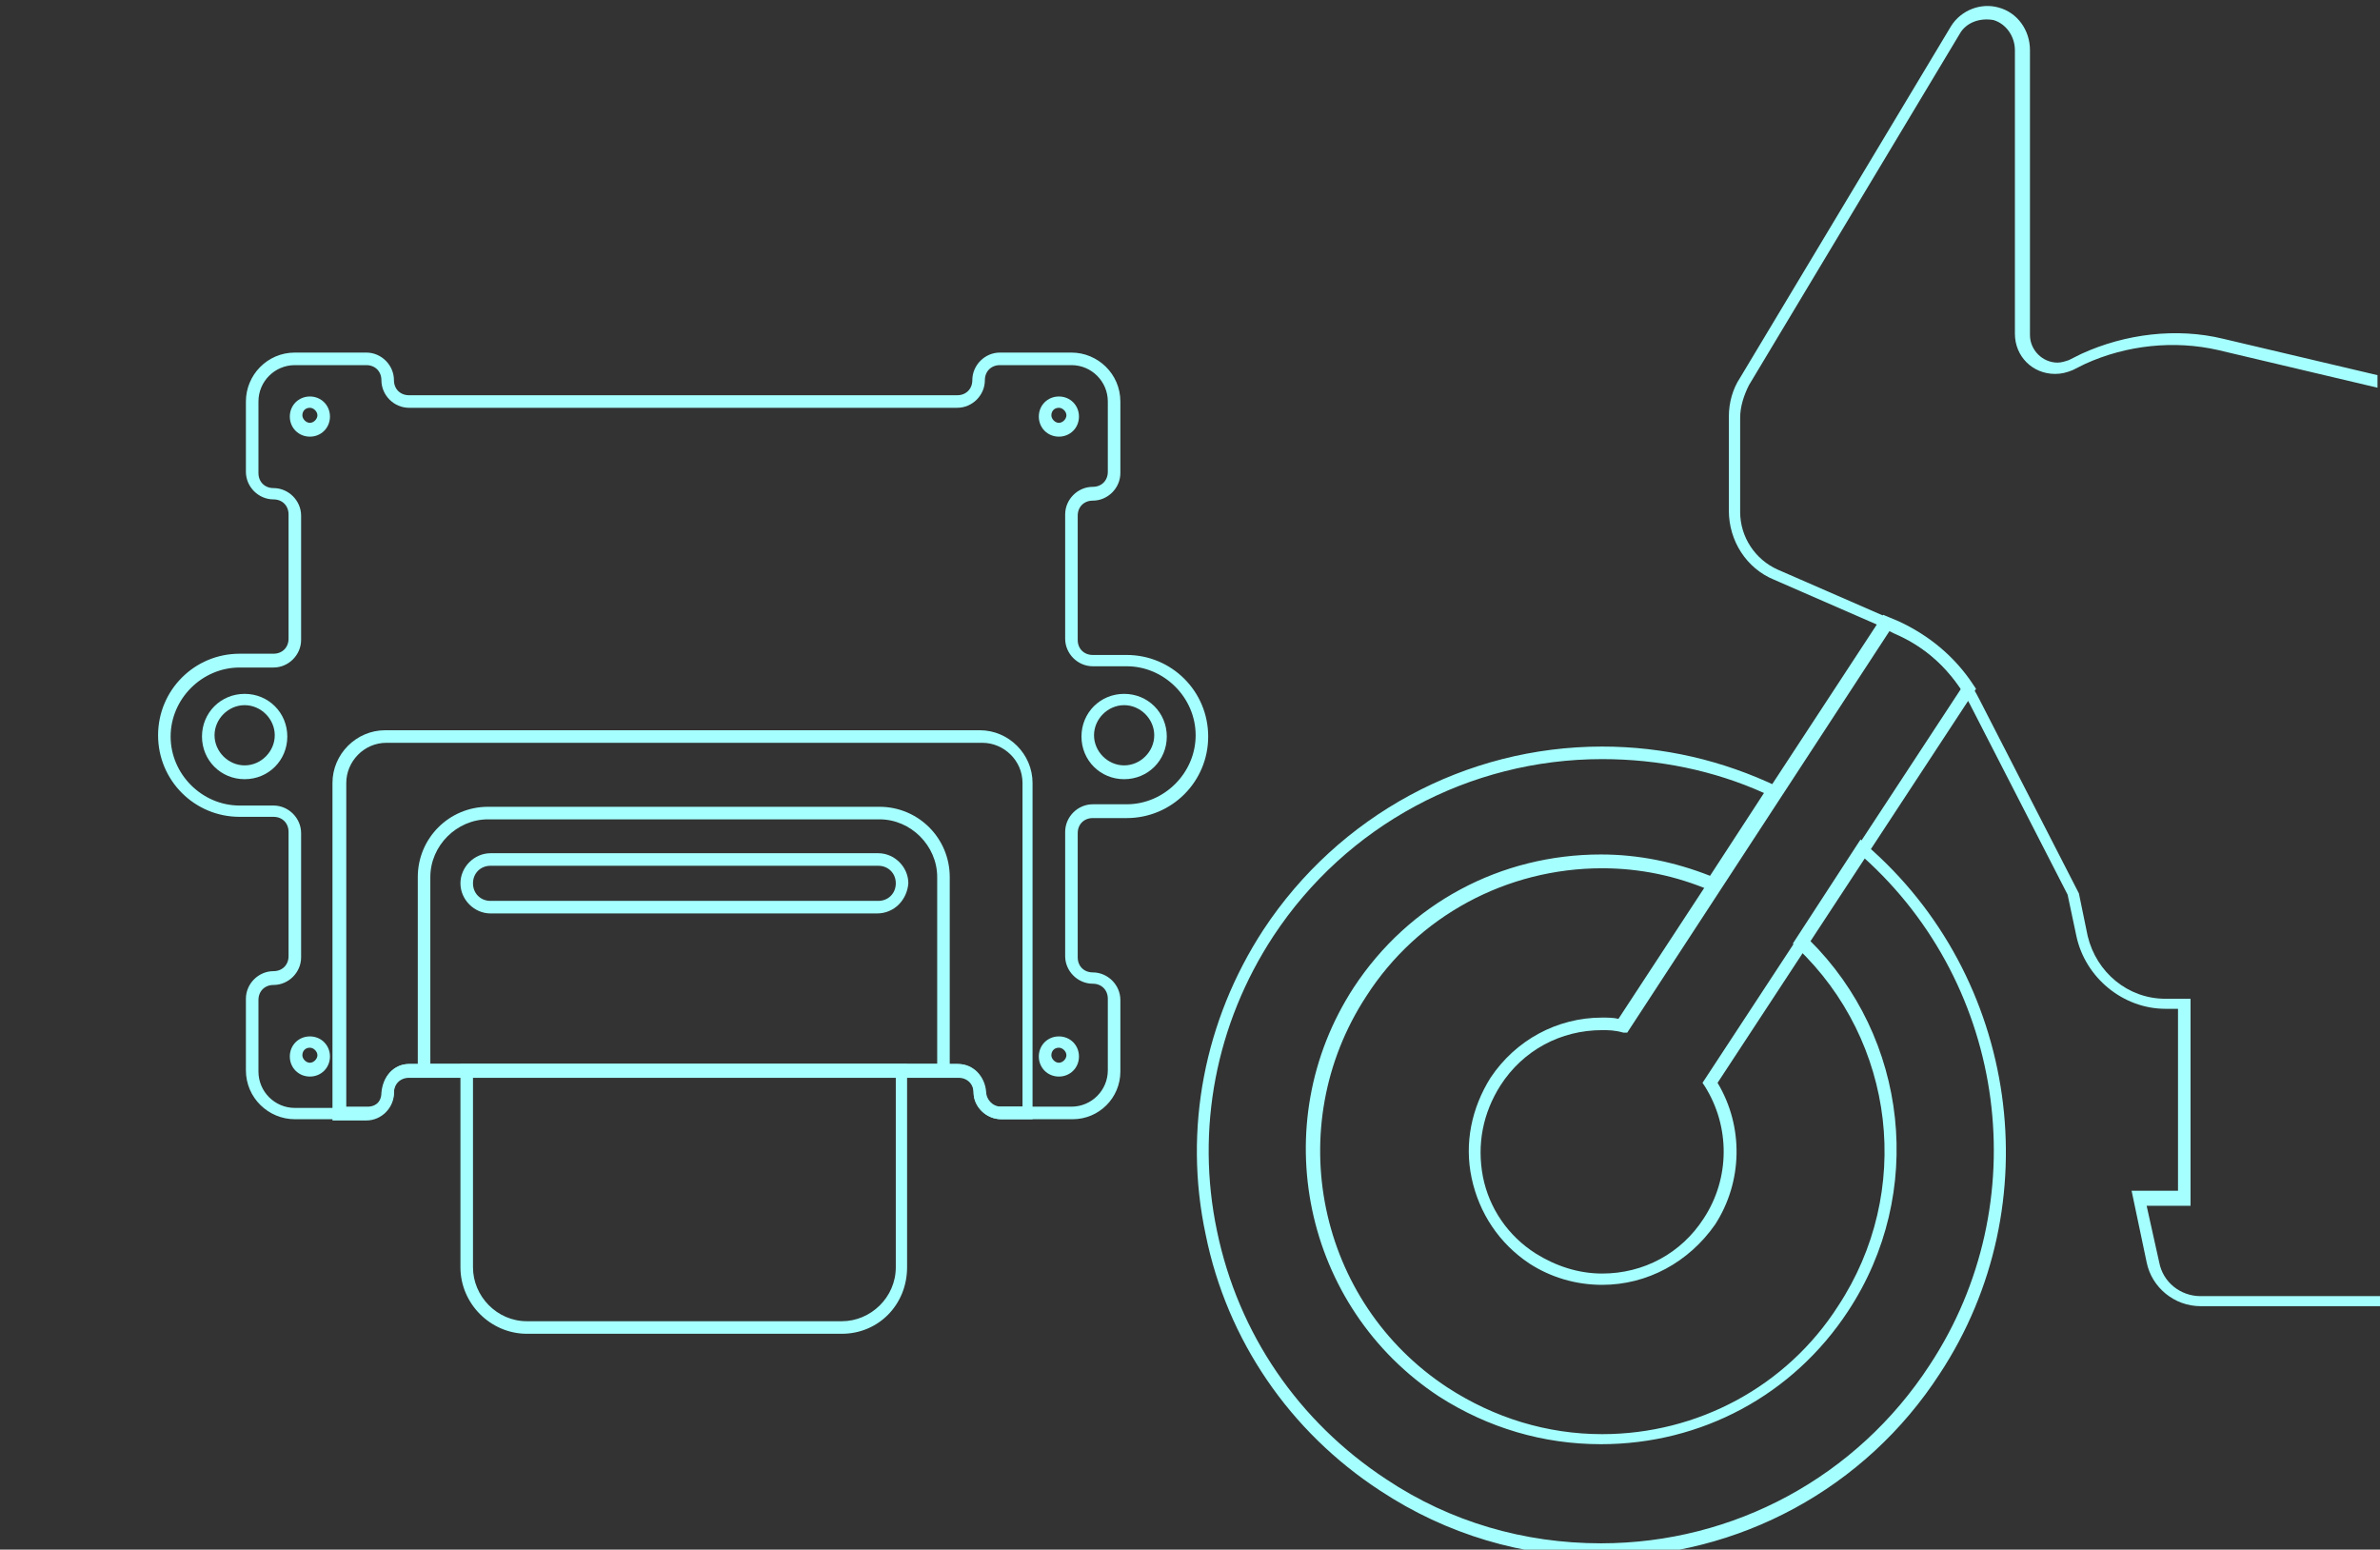 <?xml version="1.0" encoding="UTF-8"?> <svg xmlns="http://www.w3.org/2000/svg" xmlns:xlink="http://www.w3.org/1999/xlink" version="1.1" id="Layer_1" x="0px" y="0px" viewBox="0 0 189.7 123.5" xml:space="preserve"><rect x="0" y="0" width="189.7" height="123.5" fill="#333333" stroke="none"/> <g> <path fill="#A6FFFF" d="M67.1,106.3H42c-2.9,0-5.3-2.4-5.3-5.3V84.8h35.6v16.2C72.3,104,70,106.3,67.1,106.3z M37.7,85.8v15.2 c0,2.3,1.9,4.3,4.3,4.3h25.1c2.3,0,4.3-1.9,4.3-4.3V85.8H37.7z"></path> <path fill="#A6FFFF" d="M69.9,72.8H39.1c-1.3,0-2.4-1.1-2.4-2.4c0-1.3,1.1-2.4,2.4-2.4h30.9c1.3,0,2.4,1.1,2.4,2.4 C72.3,71.7,71.3,72.8,69.9,72.8z M39.1,69c-0.8,0-1.4,0.6-1.4,1.4c0,0.8,0.6,1.4,1.4,1.4h30.9c0.8,0,1.4-0.6,1.4-1.4 c0-0.8-0.6-1.4-1.4-1.4H39.1z"></path> <path fill="#A6FFFF" d="M75.7,85.8H33.3V69.9c0-3.1,2.5-5.6,5.6-5.6h31.2c3.1,0,5.6,2.5,5.6,5.6V85.8z M34.3,84.8h40.4V69.9 c0-2.5-2.1-4.6-4.6-4.6H38.9c-2.5,0-4.6,2.1-4.6,4.6V84.8z"></path> <path fill="#A6FFFF" d="M85.5,89.2h-5.7c-1.2,0-2.2-1-2.2-2.2c0-0.7-0.5-1.2-1.2-1.2H32.6c-0.7,0-1.2,0.5-1.2,1.2 c0,1.2-1,2.2-2.2,2.2h-5.7c-2.1,0-3.9-1.7-3.9-3.9v-5.7c0-1.2,1-2.2,2.2-2.2c0.7,0,1.2-0.5,1.2-1.2v-9.9c0-0.7-0.5-1.2-1.2-1.2 h-2.7c-3.6,0-6.5-2.9-6.5-6.5s2.9-6.5,6.5-6.5h2.7c0.7,0,1.2-0.5,1.2-1.2v-9.9c0-0.7-0.5-1.2-1.2-1.2c-1.2,0-2.2-1-2.2-2.2V32 c0-2.1,1.7-3.9,3.9-3.9h5.7c1.2,0,2.2,1,2.2,2.2c0,0.7,0.5,1.2,1.2,1.2h43.7c0.7,0,1.2-0.5,1.2-1.2c0-1.2,1-2.2,2.2-2.2h5.7 c2.1,0,3.9,1.7,3.9,3.9v5.7c0,1.2-1,2.2-2.2,2.2c-0.7,0-1.2,0.5-1.2,1.2V51c0,0.7,0.5,1.2,1.2,1.2h2.7c3.6,0,6.5,2.9,6.5,6.5 s-2.9,6.5-6.5,6.5h-2.7c-0.7,0-1.2,0.5-1.2,1.2v9.9c0,0.7,0.5,1.2,1.2,1.2c1.2,0,2.2,1,2.2,2.2v5.7C89.3,87.5,87.6,89.2,85.5,89.2z M32.6,84.8h43.7c1.2,0,2.2,1,2.2,2.2c0,0.7,0.5,1.2,1.2,1.2h5.7c1.6,0,2.9-1.3,2.9-2.9v-5.7c0-0.7-0.5-1.2-1.2-1.2 c-1.2,0-2.2-1-2.2-2.2v-9.9c0-1.2,1-2.2,2.2-2.2h2.7c3,0,5.5-2.5,5.5-5.5s-2.5-5.5-5.5-5.5h-2.7c-1.2,0-2.2-1-2.2-2.2v-9.9 c0-1.2,1-2.2,2.2-2.2c0.7,0,1.2-0.5,1.2-1.2V32c0-1.6-1.3-2.9-2.9-2.9h-5.7c-0.7,0-1.2,0.5-1.2,1.2c0,1.2-1,2.2-2.2,2.2H32.6 c-1.2,0-2.2-1-2.2-2.2c0-0.7-0.5-1.2-1.2-1.2h-5.7c-1.6,0-2.9,1.3-2.9,2.9v5.7c0,0.7,0.5,1.2,1.2,1.2c1.2,0,2.2,1,2.2,2.2V51 c0,1.2-1,2.2-2.2,2.2h-2.7c-3,0-5.5,2.5-5.5,5.5s2.5,5.5,5.5,5.5h2.7c1.2,0,2.2,1,2.2,2.2v9.9c0,1.2-1,2.2-2.2,2.2 c-0.7,0-1.2,0.5-1.2,1.2v5.7c0,1.6,1.3,2.9,2.9,2.9h5.7c0.7,0,1.2-0.5,1.2-1.2C30.5,85.8,31.4,84.8,32.6,84.8z"></path> <path fill="#A6FFFF" d="M82.5,89.2h-2.7c-1.2,0-2.2-1-2.2-2.1c0-0.7-0.5-1.2-1.2-1.2H32.6c-0.7,0-1.2,0.5-1.2,1.2 c0,1.2-1,2.2-2.2,2.2h-2.7V62.4c0-2.3,1.9-4.2,4.2-4.2h47.4c2.3,0,4.2,1.9,4.2,4.2V89.2z M32.6,84.8h43.8c1.2,0,2.1,1,2.2,2.2 c0,0.6,0.5,1.2,1.2,1.2h1.7V62.4c0-1.8-1.5-3.2-3.2-3.2H30.8c-1.8,0-3.2,1.5-3.2,3.2v25.8h1.7c0.7,0,1.2-0.5,1.2-1.2 C30.5,85.8,31.4,84.8,32.6,84.8z"></path> <path fill="#A6FFFF" d="M19.5,62.1c-1.9,0-3.4-1.5-3.4-3.4c0-1.9,1.5-3.4,3.4-3.4c1.9,0,3.4,1.5,3.4,3.4 C22.9,60.6,21.4,62.1,19.5,62.1z M19.5,56.2c-1.3,0-2.4,1.1-2.4,2.4c0,1.3,1.1,2.4,2.4,2.4c1.3,0,2.4-1.1,2.4-2.4 C21.9,57.3,20.8,56.2,19.5,56.2z"></path> <path fill="#A6FFFF" d="M89.6,62.1c-1.9,0-3.4-1.5-3.4-3.4c0-1.9,1.5-3.4,3.4-3.4s3.4,1.5,3.4,3.4C93,60.6,91.5,62.1,89.6,62.1z M89.6,56.2c-1.3,0-2.4,1.1-2.4,2.4c0,1.3,1.1,2.4,2.4,2.4c1.3,0,2.4-1.1,2.4-2.4C92,57.3,90.9,56.2,89.6,56.2z"></path> <path fill="#A6FFFF" d="M24.7,34.8c-0.9,0-1.6-0.7-1.6-1.6s0.7-1.6,1.6-1.6s1.6,0.7,1.6,1.6S25.6,34.8,24.7,34.8z M24.7,32.5 c-0.4,0-0.6,0.3-0.6,0.6s0.3,0.6,0.6,0.6s0.6-0.3,0.6-0.6S25,32.5,24.7,32.5z"></path> <path fill="#A6FFFF" d="M84.4,34.8c-0.9,0-1.6-0.7-1.6-1.6s0.7-1.6,1.6-1.6s1.6,0.7,1.6,1.6S85.3,34.8,84.4,34.8z M84.4,32.5 c-0.4,0-0.6,0.3-0.6,0.6s0.3,0.6,0.6,0.6s0.6-0.3,0.6-0.6S84.7,32.5,84.4,32.5z"></path> <path fill="#A6FFFF" d="M24.7,85.8c-0.9,0-1.6-0.7-1.6-1.6s0.7-1.6,1.6-1.6s1.6,0.7,1.6,1.6S25.6,85.8,24.7,85.8z M24.7,83.5 c-0.4,0-0.6,0.3-0.6,0.6s0.3,0.6,0.6,0.6s0.6-0.3,0.6-0.6S25,83.5,24.7,83.5z"></path> <path fill="#A6FFFF" d="M84.4,85.8c-0.9,0-1.6-0.7-1.6-1.6s0.7-1.6,1.6-1.6s1.6,0.7,1.6,1.6S85.3,85.8,84.4,85.8z M84.4,83.5 c-0.4,0-0.6,0.3-0.6,0.6s0.3,0.6,0.6,0.6s0.6-0.3,0.6-0.6S84.7,83.5,84.4,83.5z"></path> <path fill="#A6FFFF" d="M127.7,124.1c-6.3,0-12.4-1.8-17.7-5.3c-7.2-4.7-12.2-12-13.9-20.4c-1.8-8.4-0.1-17.1,4.6-24.3 c6-9.1,16.1-14.6,27-14.6c4.9,0,9.6,1.1,14,3.2l0.5,0.2l-5.4,8.3l-0.4-0.2c-2.8-1.2-5.7-1.8-8.7-1.8c-7.6,0-14.7,3.8-18.8,10.2 c-6.8,10.4-3.9,24.4,6.5,31.2c3.7,2.4,7.9,3.7,12.3,3.7c7.6,0,14.7-3.8,18.8-10.2c6-9.1,4.6-21.1-3.3-28.6l-0.3-0.3l5.4-8.3 l0.4,0.4c12.2,10.5,14.8,28.7,5.9,42.2C148.7,118.6,138.6,124.1,127.7,124.1z M127.7,60.5c-10.6,0-20.4,5.3-26.2,14.1 c-4.6,7-6.2,15.4-4.5,23.5c1.7,8.2,6.5,15.2,13.5,19.8c5.1,3.4,11,5.1,17.1,5.1c10.6,0,20.4-5.3,26.2-14.2 c8.5-12.9,6.2-30.2-5.3-40.5l-4.3,6.6c7.9,7.8,9.3,20.2,3.1,29.6c-4.4,6.7-11.7,10.6-19.7,10.6c-4.6,0-9-1.3-12.9-3.8 c-10.8-7.1-13.9-21.7-6.8-32.6c4.4-6.7,11.7-10.6,19.7-10.6c3,0,5.9,0.6,8.7,1.7l4.3-6.6C136.6,61.4,132.2,60.5,127.7,60.5z"></path> <path fill="#A6FFFF" d="M127.7,102.4C127.7,102.4,127.7,102.4,127.7,102.4c-2.1,0-4.1-0.6-5.8-1.7c-2.4-1.6-4-4-4.6-6.8 c-0.6-2.8,0-5.6,1.5-8c2-3,5.3-4.8,8.9-4.8c0.4,0,0.9,0,1.3,0.1L150.1,49l1.2,0.5c2.4,1.1,4.5,2.8,6,5.1l0.2,0.3l-20.6,31.4 c2.1,3.5,2,7.9-0.2,11.3C134.6,100.6,131.3,102.4,127.7,102.4z M127.7,82.1c-3.3,0-6.3,1.6-8.1,4.4c-1.4,2.2-1.9,4.7-1.4,7.3 c0.5,2.5,2,4.7,4.2,6.1c1.6,1,3.4,1.6,5.3,1.6c0,0,0,0,0,0c3.3,0,6.3-1.6,8.1-4.4c2.1-3.2,2.1-7.3,0.1-10.5l-0.2-0.3l20.6-31.4 c-1.3-2-3.2-3.5-5.3-4.4l-0.4-0.2l-20.9,32l-0.3,0C128.7,82.1,128.2,82.1,127.7,82.1z"></path> <path fill="#A6FFFF" d="M189.7,103.3h-14.3c-1.6,0-3-1.1-3.3-2.7l-1-4.5h3.5V79.6h-2c-3,0-5.5-2.1-6.2-5l-0.7-3.4l-7.9-15.4 c-1.4-2.8-3.8-5-6.7-6.3l-9.4-4.1c-1.8-0.8-3-2.6-3-4.6v-7.5c0-0.9,0.3-1.8,0.7-2.6l16.8-28c0.5-0.9,1.6-1.3,2.7-1.1 c1,0.3,1.7,1.3,1.7,2.4v22.6c0,1.8,1.4,3.2,3.2,3.2c0.5,0,0.9-0.1,1.4-0.3l1-0.5c3.3-1.5,7.1-1.9,10.6-1.1l12.7,3v-1L177.2,27 c-3.7-0.9-7.8-0.4-11.3,1.2l-1,0.5c-0.3,0.1-0.6,0.2-0.9,0.2c-1.2,0-2.2-1-2.2-2.2V4c0-1.6-1-3-2.5-3.4c-1.4-0.4-3,0.2-3.8,1.5 l-16.8,28c-0.6,0.9-0.9,2-0.9,3.1v7.5c0,2.4,1.4,4.6,3.6,5.5l9.4,4.1c2.7,1.2,4.8,3.2,6.2,5.8l7.8,15.2l0.7,3.3 c0.7,3.3,3.7,5.8,7.1,5.8h1v14.5h-3.7l1.2,5.7c0.4,2,2.2,3.5,4.3,3.5h14.3V103.3z"></path> </g> </svg> 